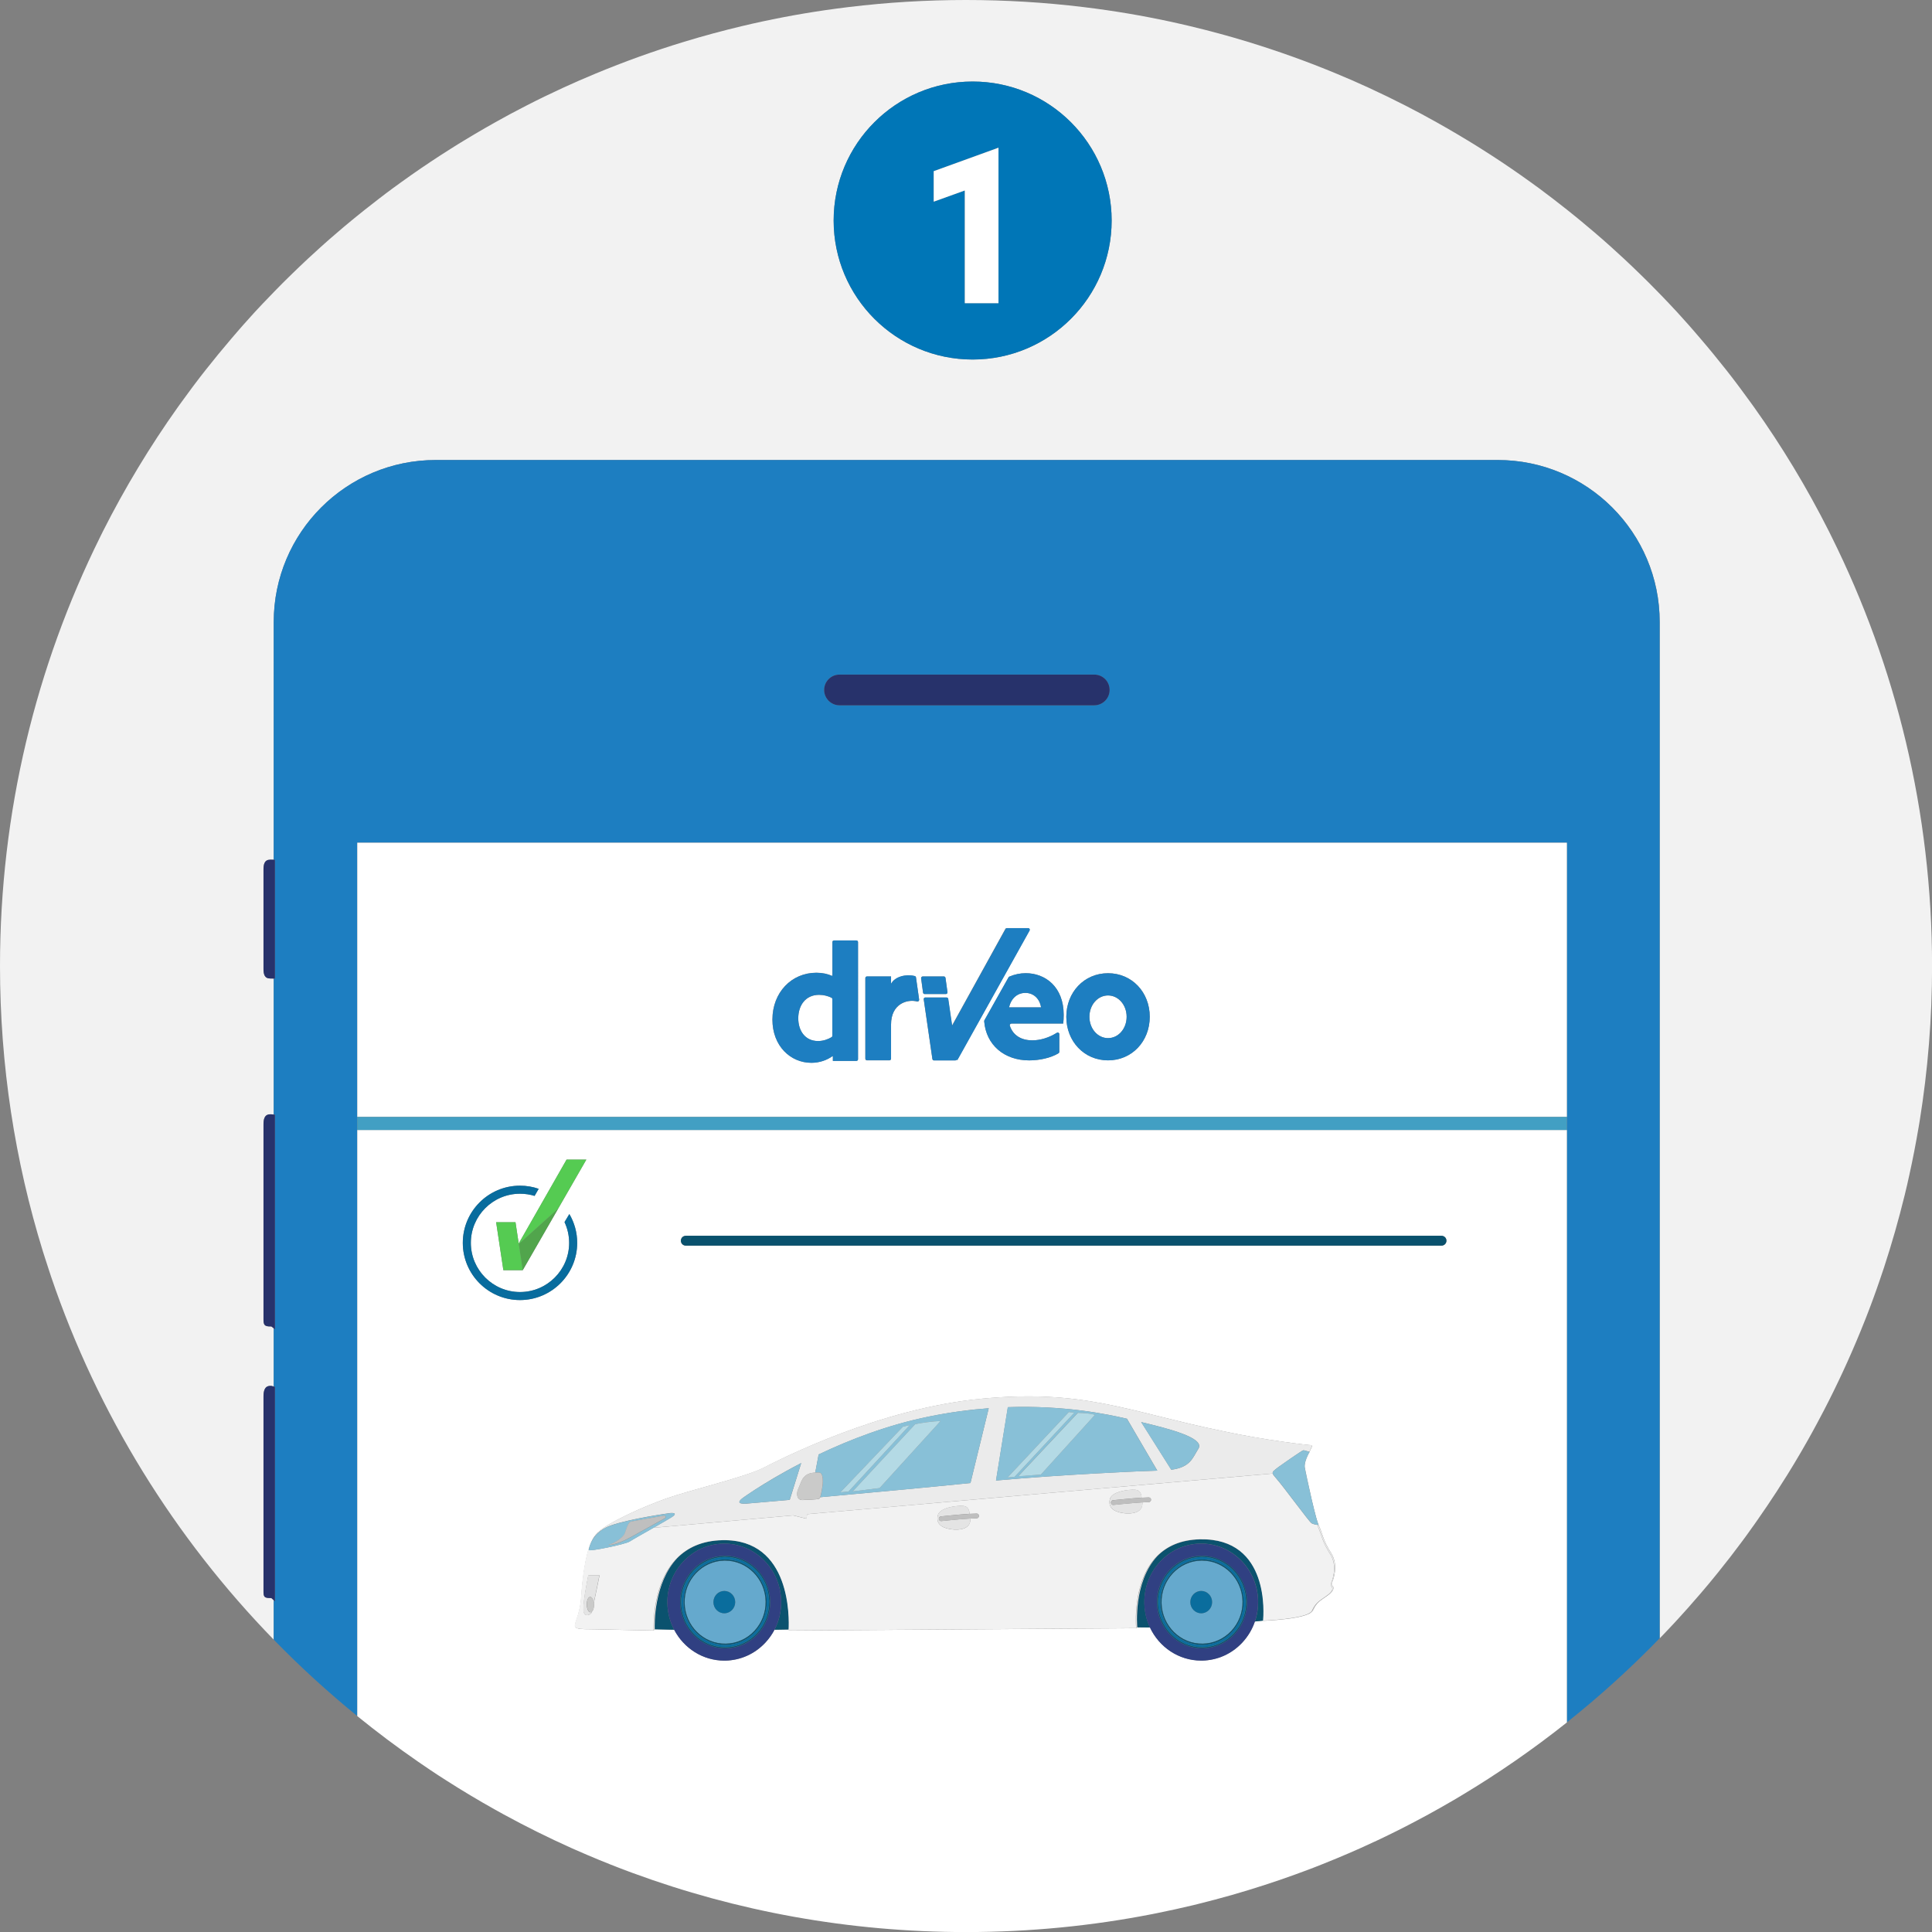 <?xml version="1.0" encoding="utf-8"?>
<!-- Generator: Adobe Illustrator 23.0.2, SVG Export Plug-In . SVG Version: 6.00 Build 0)  -->
<svg version="1.1" id="Layer_1" xmlns="http://www.w3.org/2000/svg" xmlns:xlink="http://www.w3.org/1999/xlink" x="0px" y="0px"
	 viewBox="0 0 2834.1 2834.1" style="enable-background:new 0 0 2834.1 2834.1;" xml:space="preserve">
<rect x="0" y="0" width="2834.1" height="2834.1" fill="#808080" stroke="none"/>
<style type="text/css">
	.st0{fill:none;}
	.st1{fill:#F2F2F2;}
	.st2{fill:#1D7EC1;}
	.st3{fill:#27326B;}
	.st4{fill:#FFFFFF;}
	.st5{fill:#429FC3;}
	.st6{fill:#09516D;}
	.st7{fill:#0B526E;}
	.st8{fill:#EBEBEB;}
	.st9{fill:#88C0D7;}
	.st10{fill:#E4E4E4;}
	.st11{fill:#CACAC9;}
	.st12{fill:#BFBFBF;}
	.st13{fill:#304082;}
	.st14{fill:#65A9CD;}
	.st15{fill:#0A6D9D;}
	.st16{fill:#B4DAE5;}
	.st17{fill:#086C9E;}
	.st18{fill:#51A54C;}
	.st19{fill:#55CB52;}
	.st20{fill:#0076B7;}
</style>
<g>
	<g>
		<path class="st0" d="M660.5,218.7c7.2-4.6,14.5-9.1,21.8-13.5C675,209.6,667.7,214.1,660.5,218.7z"/>
	</g>
	<g>
		<path class="st0" d="M1088.5,38.3c39.9-9.5,80.5-17.3,121.6-23.3C1168.9,21,1128.4,28.8,1088.5,38.3z"/>
	</g>
	<g>
		<path class="st0" d="M1588.7,10.3c11.8,1.4,23.6,3,35.4,4.7C1612.3,13.3,1600.5,11.7,1588.7,10.3z"/>
	</g>
	<g>
		<path class="st0" d="M1210.1,15c11.8-1.7,23.5-3.3,35.4-4.7C1233.6,11.7,1221.8,13.3,1210.1,15z"/>
	</g>
	<g>
		<path class="st0" d="M1830.1,61.1c44.5,13.5,88,29.2,130.6,46.9C1918.2,90.3,1874.6,74.7,1830.1,61.1z"/>
	</g>
	<g>
		<path class="st0" d="M1745.6,38.3c28.5,6.8,56.7,14.4,84.5,22.9C1802.3,52.7,1774.1,45.1,1745.6,38.3z"/>
	</g>
	<g>
		<path class="st0" d="M1624,15c41.1,6,81.7,13.8,121.6,23.3C1705.7,28.8,1665.2,21,1624,15z"/>
	</g>
	<g>
		<path class="st0" d="M826,128.7c15.6-7.2,31.4-14.1,47.4-20.7C857.5,114.6,841.7,121.6,826,128.7z"/>
	</g>
	<g>
		<path class="st0" d="M726.6,179.3c14.9-8.4,30.1-16.5,45.3-24.3C756.7,162.8,741.5,170.9,726.6,179.3z"/>
	</g>
	<g>
		<path class="st0" d="M771.9,155c17.8-9.1,35.9-17.9,54.1-26.3C807.8,137.1,789.8,145.9,771.9,155z"/>
	</g>
	<g>
		<path class="st0" d="M1004,61.1c27.8-8.5,56-16.1,84.5-22.9C1060,45.1,1031.8,52.7,1004,61.1z"/>
	</g>
	<g>
		<path class="st0" d="M696.9,196.4c9.8-5.8,19.7-11.5,29.7-17.1C716.6,184.9,706.7,190.6,696.9,196.4z"/>
	</g>
	<g>
		<path class="st0" d="M1960.7,108c15.9,6.6,31.7,13.5,47.4,20.7C1992.4,121.6,1976.6,114.6,1960.7,108z"/>
	</g>
	<g>
		<path class="st0" d="M646.1,227.9c4.8-3.1,9.6-6.2,14.4-9.2C655.7,221.7,650.9,224.8,646.1,227.9z"/>
	</g>
	<g>
		<path class="st0" d="M682.3,205.2c4.9-3,9.8-5.9,14.7-8.8C692,199.3,687.1,202.2,682.3,205.2z"/>
	</g>
	<g>
		<path class="st0" d="M873.4,108c42.5-17.7,86.1-33.3,130.6-46.9C959.5,74.7,915.9,90.3,873.4,108z"/>
	</g>
	<g>
		<path class="st0" d="M2258.1,276.4c6.9,5.1,13.7,10.2,20.4,15.4C2271.7,286.6,2264.9,281.5,2258.1,276.4z"/>
	</g>
	<g>
		<path class="st0" d="M2483,483.3c3.7,4.3,7.4,8.5,11.1,12.9C2490.4,491.8,2486.7,487.5,2483,483.3z"/>
	</g>
	<g>
		<path class="st0" d="M2419.1,415c4,4,8,8,11.9,12.1C2427,423.1,2423.1,419.1,2419.1,415z"/>
	</g>
	<g>
		<path class="st0" d="M2298.6,307.5c4.4,3.5,8.9,7.1,13.3,10.7C2307.5,314.6,2303,311,2298.6,307.5z"/>
	</g>
	<g>
		<path class="st0" d="M2318.4,323.6c6.6,5.4,13.1,10.9,19.5,16.4C2331.5,334.5,2325,329,2318.4,323.6z"/>
	</g>
	<g>
		<path class="st0" d="M2394.7,391.3c4.1,3.9,8.2,7.8,12.2,11.8C2402.9,399.1,2398.8,395.2,2394.7,391.3z"/>
	</g>
	<g>
		<path class="st0" d="M2338,340c4.3,3.7,8.6,7.4,12.9,11.1C2346.6,347.4,2342.3,343.7,2338,340z"/>
	</g>
	<g>
		<path class="st0" d="M2363.5,362.4c6.3,5.7,12.6,11.4,18.8,17.2C2376.1,373.8,2369.9,368.1,2363.5,362.4z"/>
	</g>
	<g>
		<path class="st0" d="M2188,227.9c9.5,6.2,19,12.5,28.4,18.9C2207,240.4,2197.5,234.1,2188,227.9z"/>
	</g>
	<g>
		<path class="st0" d="M2107.5,179.3c10,5.6,19.9,11.3,29.7,17.1C2127.4,190.6,2117.5,184.9,2107.5,179.3z"/>
	</g>
	<g>
		<path class="st0" d="M2137.2,196.4c4.9,2.9,9.8,5.8,14.7,8.8C2147,202.2,2142.1,199.3,2137.2,196.4z"/>
	</g>
	<g>
		<path class="st0" d="M2062.2,155c15.3,7.8,30.4,15.9,45.3,24.3C2092.6,170.9,2077.4,162.8,2062.2,155z"/>
	</g>
	<g>
		<path class="st0" d="M2151.8,205.2c7.3,4.4,14.6,8.9,21.8,13.5C2166.4,214.1,2159.1,209.6,2151.8,205.2z"/>
	</g>
	<g>
		<path class="st0" d="M2173.6,218.7c4.8,3,9.6,6.1,14.4,9.2C2183.2,224.8,2178.4,221.7,2173.6,218.7z"/>
	</g>
	<g>
		<path class="st0" d="M2216.4,246.8c9.4,6.4,18.7,13,27.9,19.6C2235.1,259.8,2225.8,253.2,2216.4,246.8z"/>
	</g>
	<g>
		<path class="st0" d="M2244.3,266.4c4.6,3.3,9.2,6.7,13.8,10C2253.5,273.1,2248.9,269.7,2244.3,266.4z"/>
	</g>
	<g>
		<path class="st0" d="M2008.1,128.7c18.2,8.4,36.3,17.1,54.1,26.3C2044.3,145.9,2026.3,137.1,2008.1,128.7z"/>
	</g>
	<g>
		<path class="st0" d="M1588.7,10.3C1532.4,3.5,1475.1,0,1417,0s-115.4,3.5-171.6,10.3C1301.7,3.5,1359,0,1417,0
			S1532.4,3.5,1588.7,10.3z"/>
	</g>
	<g>
		<path class="st0" d="M2573,2236.8c-3.8,5.3-7.6,10.6-11.4,15.9C2565.4,2247.5,2569.2,2242.2,2573,2236.8z"/>
	</g>
	<g>
		<path class="st0" d="M2606.1,2188.2c-8.9,13.7-18,27.2-27.4,40.6C2588,2215.5,2597.2,2201.9,2606.1,2188.2z"/>
	</g>
	<g>
		<path class="st0" d="M2555.8,2260.6c-11.7,15.7-23.6,31.2-35.9,46.4C2532.1,2291.8,2544.1,2276.3,2555.8,2260.6z"/>
	</g>
	<g>
		<path class="st0" d="M2475.6,2359.1c-4.3,4.9-8.7,9.7-13.1,14.5C2466.9,2368.8,2471.3,2364,2475.6,2359.1z"/>
	</g>
	<g>
		<path class="st0" d="M2519.9,2307c-8.2,10.1-16.5,20.2-25,30.1C2503.3,2327.1,2511.7,2317.1,2519.9,2307z"/>
	</g>
	<g>
		<path class="st0" d="M2632.1,2146.7c-3.4,5.6-6.8,11.2-10.2,16.7C2625.3,2157.9,2628.7,2152.3,2632.1,2146.7z"/>
	</g>
	<g>
		<path class="st0" d="M2494.9,2337c-6.3,7.4-12.8,14.8-19.3,22.1C2482.1,2351.8,2488.5,2344.5,2494.9,2337z"/>
	</g>
	<g>
		<path class="st0" d="M2434.6,2403.3c2.7-2.7,5.3-5.5,7.9-8.2C2439.9,2397.8,2437.3,2400.5,2434.6,2403.3L2434.6,2403.3z"/>
	</g>
	<g>
		<path class="st0" d="M617.7,246.8c9.4-6.4,18.8-12.7,28.4-18.9C636.6,234.1,627.1,240.4,617.7,246.8z"/>
	</g>
	<g>
		<path class="st0" d="M2675.3,2069.4c-3,5.8-6.1,11.6-9.2,17.4C2669.2,2081.1,2672.3,2075.3,2675.3,2069.4z"/>
	</g>
	<g>
		<path class="st0" d="M2651.9,2112.7c-3.2,5.7-6.5,11.4-9.8,17.1C2645.4,2124.1,2648.7,2118.4,2651.9,2112.7z"/>
	</g>
	<g>
		<path class="st0" d="M576,276.4c4.6-3.4,9.2-6.7,13.8-10C585.2,269.7,580.6,273.1,576,276.4z"/>
	</g>
	<g>
		<path class="st0" d="M496.1,340c6.5-5.5,13-11,19.5-16.4C509.1,329,502.6,334.5,496.1,340z"/>
	</g>
	<g>
		<path class="st0" d="M555.6,291.8c6.8-5.2,13.6-10.3,20.4-15.4C569.2,281.5,562.4,286.6,555.6,291.8z"/>
	</g>
	<g>
		<path class="st0" d="M589.8,266.4c9.2-6.6,18.5-13.2,27.9-19.6C608.3,253.2,599,259.8,589.8,266.4z"/>
	</g>
	<g>
		<path class="st0" d="M2455.9,2380.8c-4.4,4.8-8.9,9.5-13.4,14.2C2447,2390.3,2451.5,2385.6,2455.9,2380.8z"/>
	</g>
	<g>
		<path class="st0" d="M522.3,318.2c4.4-3.6,8.8-7.1,13.3-10.7C531.1,311,526.6,314.6,522.3,318.2z"/>
	</g>
	<g>
		<path class="st0" d="M403.1,427.1c4-4.1,7.9-8.1,11.9-12.1C411,419.1,407.1,423.1,403.1,427.1z"/>
	</g>
	<g>
		<path class="st0" d="M427.1,403.1c4.1-4,8.1-7.9,12.2-11.8C435.3,395.2,431.2,399.1,427.1,403.1z"/>
	</g>
	<g>
		<path class="st0" d="M483.3,351.1c4.3-3.7,8.5-7.4,12.9-11.1C491.8,343.7,487.5,347.4,483.3,351.1z"/>
	</g>
	<g>
		<path class="st0" d="M340,496.1c3.7-4.3,7.4-8.6,11.1-12.9C347.4,487.5,343.7,491.8,340,496.1z"/>
	</g>
	<g>
		<path class="st0" d="M451.7,379.6c6.2-5.8,12.5-11.5,18.8-17.2C464.2,368.1,458,373.8,451.7,379.6z"/>
	</g>
	<g>
		<path class="st1" d="M2686.8,787.3c-1.3-2.6-2.6-5.1-3.8-7.7c-32.2-63.9-69.1-125-110.3-182.8c-1.6-2.3-3.3-4.6-5-6.9
			c-5-6.9-10-13.8-15.1-20.6c-1.7-2.3-3.4-4.5-5.1-6.8c-5.1-6.8-10.3-13.5-15.6-20.2c-12.3-15.6-24.9-31-37.8-46
			c-3.7-4.3-7.4-8.6-11.1-12.9c-1.9-2.1-3.7-4.3-5.6-6.4c-3.8-4.2-7.5-8.5-11.4-12.7c-1.9-2.1-3.8-4.2-5.7-6.3
			c-3.8-4.2-7.7-8.3-11.6-12.4c-5.8-6.2-11.7-12.3-17.7-18.4c-4-4.1-7.9-8.1-11.9-12.1s-8-8-12.1-11.9c-4.1-4-8.1-7.9-12.2-11.8
			c-4.1-3.9-8.2-7.8-12.4-11.7c-6.2-5.8-12.5-11.5-18.8-17.2c-4.2-3.8-8.5-7.5-12.7-11.3c-4.3-3.7-8.5-7.4-12.9-11.1
			c-6.5-5.5-13-11-19.5-16.4c-2.2-1.8-4.4-3.6-6.6-5.4c-4.4-3.6-8.8-7.1-13.3-10.7c-6.7-5.3-13.4-10.5-20.1-15.7
			c-6.8-5.2-13.6-10.3-20.4-15.4c-4.6-3.4-9.2-6.7-13.8-10c-9.2-6.6-18.5-13.2-27.9-19.6c-9.4-6.4-18.8-12.7-28.4-18.9
			c-4.8-3.1-9.6-6.2-14.4-9.2c-7.2-4.6-14.5-9.1-21.8-13.5c-4.9-3-9.8-5.9-14.7-8.8c-9.8-5.8-19.7-11.5-29.7-17.1
			c-14.9-8.4-30.1-16.5-45.3-24.3c-17.8-9.1-35.9-17.9-54.1-26.3c-15.6-7.2-31.4-14.1-47.4-20.7c-42.5-17.7-86.1-33.3-130.6-46.9
			c-27.8-8.5-56-16.1-84.5-22.9C1705.7,28.8,1665.2,21,1624,15c-11.8-1.7-23.5-3.3-35.4-4.7C1532.4,3.5,1475.1,0,1417,0
			s-115.4,3.5-171.6,10.3c-11.8,1.4-23.6,3-35.4,4.7c-41.1,6-81.7,13.8-121.6,23.3c-28.5,6.8-56.7,14.4-84.5,22.9
			c-44.5,13.5-88,29.2-130.6,46.9c-15.9,6.6-31.7,13.5-47.4,20.7c-18.2,8.4-36.3,17.1-54.1,26.3c-15.3,7.8-30.4,15.9-45.3,24.3
			c-10,5.6-19.9,11.3-29.7,17.1c-4.9,2.9-9.8,5.8-14.7,8.8c-7.3,4.4-14.6,8.9-21.8,13.5c-4.8,3-9.6,6.1-14.4,9.2
			c-9.5,6.2-19,12.5-28.4,18.9s-18.7,13-27.9,19.6c-4.6,3.3-9.2,6.7-13.8,10c-6.9,5.1-13.7,10.2-20.4,15.4
			c-6.8,5.2-13.5,10.4-20.1,15.7c-4.4,3.5-8.9,7.1-13.3,10.7c-2.2,1.8-4.4,3.6-6.6,5.4c-6.6,5.4-13.1,10.9-19.5,16.4
			c-4.3,3.7-8.6,7.4-12.9,11.1s-8.5,7.5-12.7,11.3c-6.3,5.7-12.6,11.4-18.8,17.2c-4.1,3.9-8.3,7.7-12.4,11.7
			c-4.1,3.9-8.2,7.8-12.2,11.8c-4.1,4-8.1,7.9-12.1,11.9s-8,8-11.9,12.1c-5.9,6.1-11.8,12.2-17.7,18.4c-3.9,4.1-7.7,8.3-11.6,12.4
			c-1.9,2.1-3.8,4.2-5.7,6.3c-3.8,4.2-7.6,8.4-11.4,12.7c-1.9,2.1-3.8,4.2-5.6,6.4c-3.7,4.3-7.4,8.5-11.1,12.9
			c-12.9,15.1-25.5,30.4-37.8,46c-5.3,6.7-10.5,13.4-15.6,20.2c-1.7,2.3-3.4,4.5-5.1,6.8c-5.1,6.8-10.1,13.7-15.1,20.6
			c-1.7,2.3-3.3,4.6-5,6.9c-41.2,57.9-78.1,119-110.3,182.8c-1.3,2.6-2.6,5.1-3.8,7.7C53,977,0,1190.8,0,1417
			c0,145.7,22,286.3,62.9,418.6c1,3.2,2,6.3,3,9.4c2,6.3,4,12.5,6.1,18.8c1,3.1,2.1,6.2,3.1,9.4c68.5,201.6,181.2,382.8,326.5,532.1
			v-57.9c-1.5-1.4-3.4-3.2-3.5-3.2h-1.5c-8.7,0-10-1.6-10-9.8v-285.3c0-8.2,1.3-16.1,10-16.1h1.5c0.2,0,2,0.5,3.5,0.9v-85.4
			c-1.5-1.2-3.4-2.7-3.5-2.7h-1.5c-8.7,0-10-2.4-10-10.6v-285.3c0-8.2,1.3-15.3,10-15.3h1.5c0.2,0,2,0.2,3.5,0.4v-199.5
			c-1.5,0-3.4-0.1-3.5-0.1h-1.5c-8.7,0-10-6.4-10-14.6V1276c0-8.2,1.3-14.9,10-14.9h1.5c0.2,0,2,0.1,3.5,0.1V912.5
			c0-131.3,106.4-237.7,237.7-237.7H2197c131.3,0,237.7,106.4,237.7,237.7v1490.8c2.7-2.7,5.3-5.5,7.9-8.2c4.5-4.7,9-9.4,13.4-14.2
			c2.2-2.4,4.4-4.8,6.6-7.2c4.4-4.8,8.8-9.6,13.1-14.5c6.5-7.3,12.9-14.7,19.3-22.1c8.5-9.9,16.8-19.9,25-30.1
			c12.3-15.2,24.3-30.7,35.9-46.4c1.9-2.6,3.9-5.2,5.8-7.9c3.9-5.3,7.7-10.6,11.4-15.9c1.9-2.7,3.8-5.3,5.6-8
			c9.4-13.4,18.5-26.9,27.4-40.6c5.3-8.2,10.6-16.5,15.8-24.8c3.5-5.6,6.9-11.1,10.2-16.7c3.4-5.6,6.7-11.2,10-16.9
			s6.6-11.3,9.8-17.1c4.8-8.6,9.6-17.2,14.2-25.9c3.1-5.8,6.2-11.6,9.2-17.4c19.7-37.9,37.7-76.8,54-116.6c2.5-6.1,5-12.3,7.4-18.4
			c3.6-9.2,7.2-18.5,10.6-27.9c3.4-9.3,6.8-18.7,10-28.2c2.2-6.3,4.3-12.6,6.4-18.9c11.4-34.8,21.5-70.2,30.3-106.1
			c2.4-9.8,4.7-19.6,6.8-29.5c5.1-23,9.6-46.3,13.6-69.8c0.6-3.4,1.1-6.7,1.7-10.1c11.9-73.9,18.1-149.7,18.1-226.9
			C2834.1,1190.8,2781.1,977,2686.8,787.3z M1426.8,119.6c112.6,0,203.9,91.3,203.9,203.9s-91.3,203.9-203.9,203.9
			s-203.9-91.3-203.9-203.9S1314.2,119.6,1426.8,119.6z"/>
	</g>
	<g>
		<path class="st2" d="M2434.6,912.5c0-131.3-106.4-237.7-237.7-237.7H639.2c-131.3,0-237.7,106.4-237.7,237.7v348.8
			c1,0,1.8,0.1,1.8,0.1v-0.2v0.2v174.1v0.1c0,0-0.8,0-1.8,0V1635c1,0.1,1.8,0.2,1.8,0.2v-0.6v0.6v310.6v4.1c0,0-0.8-0.7-1.8-1.5
			v85.4c1,0.3,1.8,0.5,1.8,0.5v-1.5v1.5v309.8v4.9c0,0-0.8-0.8-1.8-1.7v57.9c38.6,39.7,79.6,77.1,122.6,112.1l0,0V1236.1h1774.4
			v1290.5c48-38.2,93.5-79.4,136.1-123.4l0,0V912.5z M1627.7,1012.1c0,12.4-10.1,22.5-22.5,22.5h-373.7c-12.4,0-22.5-10.1-22.5-22.5
			l0,0c0-12.4,10.1-22.5,22.5-22.5h373.7C1617.7,989.6,1627.7,999.6,1627.7,1012.1L1627.7,1012.1z"/>
	</g>
	<g>
		<path class="st3" d="M403.3,1435.5L403.3,1435.5v-174.2c0,0-0.8,0-1.8-0.1c-1.5-0.1-3.4-0.1-3.5-0.1h-1.5c-8.7,0-10,6.8-10,14.9
			v144.8c0,8.2,1.3,14.6,10,14.6h1.5c0.2,0,2,0,3.5,0.1C402.5,1435.5,403.3,1435.5,403.3,1435.5z"/>
	</g>
	<g>
		<line class="st0" x1="403.3" y1="1261.1" x2="403.3" y2="1261.3"/>
	</g>
	<g>
		<line class="st0" x1="403.3" y1="1261.3" x2="403.3" y2="1435.4"/>
	</g>
	<g>
		<path class="st3" d="M403.3,1945.8v-310.6c0,0-0.8-0.1-1.8-0.2c-1.5-0.2-3.4-0.4-3.5-0.4h-1.5c-8.7,0-10,7.2-10,15.3v285.3
			c0,8.2,1.3,10.6,10,10.6h1.5c0.2,0,2,1.5,3.5,2.7c1,0.8,1.8,1.5,1.8,1.5V1945.8z"/>
	</g>
	<g>
		<line class="st0" x1="403.3" y1="1634.6" x2="403.3" y2="1635.2"/>
	</g>
	<g>
		<line class="st0" x1="403.3" y1="1635.2" x2="403.3" y2="1945.8"/>
	</g>
	<g>
		<path class="st3" d="M403.3,2344.2v-309.8c0,0-0.8-0.2-1.8-0.5c-1.5-0.4-3.4-0.9-3.5-0.9h-1.5c-8.7,0-10,8-10,16.1v285.3
			c0,8.2,1.3,9.8,10,9.8h1.5c0.2,0,2,1.8,3.5,3.2c1,1,1.8,1.7,1.8,1.7V2344.2z"/>
	</g>
	<g>
		<line class="st0" x1="403.3" y1="2033" x2="403.3" y2="2034.4"/>
	</g>
	<g>
		<line class="st0" x1="403.3" y1="2034.4" x2="403.3" y2="2344.2"/>
	</g>
	<g>
		<ellipse class="st4" cx="1625.4" cy="1491.6" rx="27.3" ry="31.3"/>
	</g>
	<g>
		<path class="st4" d="M1480.2,1477.7h46.9c-2.1-13.2-11.4-21.2-23-21.2C1493,1456.5,1483.3,1463.7,1480.2,1477.7z"/>
	</g>
	<g>
		<path class="st4" d="M1200,1527.2c7.6,0,14.6-2.5,19.9-5.7c0.7-0.4,1.1-1.3,1.1-2.1v-53.6c0-1-0.5-1.8-1.3-2.2
			c-5.2-2.5-11.4-4.2-18.2-4.2c-19.8,0-30.5,15.4-30.5,34.5C1171,1512.6,1181.4,1527.2,1200,1527.2z"/>
	</g>
	<g>
		<path class="st4" d="M2298.5,1236.2H524.1v1281.2c28.6,23.2,58,45.3,88.4,66.3c2,1.4,4,2.8,6.1,4.2c4.1,2.8,8.1,5.5,12.2,8.3
			c8.2,5.5,16.4,10.9,24.7,16.1c22.8,14.6,46.1,28.5,69.8,41.8c4.3,2.4,8.6,4.8,13,7.2c32.5,17.8,65.8,34.3,99.8,49.6
			c2.3,1,4.5,2,6.8,3c22.7,10,45.8,19.5,69.1,28.4c4.7,1.8,9.3,3.5,14,5.2c152.4,56.1,317.2,86.7,489.1,86.7
			c93.7,0,185.3-9.1,273.9-26.5c2.5-0.5,4.9-1,7.4-1.5c17.2-3.5,34.3-7.2,51.3-11.3c2.4-0.6,4.8-1.2,7.3-1.8
			c16.9-4.2,33.7-8.6,50.4-13.4c31-8.9,61.6-18.7,91.6-29.6c4.6-1.7,9.2-3.4,13.9-5.1c4.6-1.7,9.2-3.5,13.8-5.2
			c4.6-1.8,9.2-3.6,13.7-5.4c6.8-2.7,13.7-5.5,20.4-8.3c11.3-4.7,22.5-9.5,33.7-14.5c8.9-4,17.8-8.1,26.6-12.2
			c19.9-9.4,39.5-19.2,58.8-29.5c4.3-2.3,8.6-4.6,12.9-6.9c12.8-7,25.5-14.1,38.1-21.5c4.2-2.4,8.4-4.9,12.5-7.4
			c54.1-32.4,105.9-68.3,155.1-107.4l0,0L2298.5,1236.2z M1625.4,1427.6c35.1,0,61.2,27.9,61.2,63.9s-26.1,63.9-61.2,63.9
			s-61.2-27.9-61.2-63.9S1590.4,1427.6,1625.4,1427.6z M1560.4,1488.6c0,4.2-0.2,9.7-0.7,12.9h-76c-1.6,0-2.8,1.7-2.3,3.2
			c4.9,14.7,17.5,21.4,33,21.4c11.8,0,24.6-3.9,36-11.1c1.6-1,3.6,0.1,3.6,2v25.8c0,0.9-0.4,1.7-1.1,2.2
			c-11.4,7-28.3,10.5-43.2,10.5c-36.3,0-63.1-22.5-65.9-57.3c0-0.5,0.1-1.1,0.3-1.5l35.4-63c0.3-0.5,0.7-0.9,1.2-1.1
			c7.5-3.2,15.6-5,24-5C1533.3,1427.6,1560.4,1447.6,1560.4,1488.6z M1390.8,1465.3l5.7,39.1l78.3-141.8c0.4-0.8,1.2-1.2,2-1.2h31.3
			c1.8,0,2.9,2,2,3.6l-102,183l-2.6,4.6c0,0.1-0.1,0.1-0.1,0.2l-1.5,2.7l-0.3-1.3h-0.4c-0.4,0.8-1.2,1.3-2.1,1.3H1370
			c-1.2,0-2.1-0.9-2.3-2.1L1355,1466c-0.2-1.5,0.9-2.8,2.3-2.8h31.2C1389.7,1463.2,1390.7,1464.1,1390.8,1465.3z M1353.5,1432.4
			h31.1c1.2,0,2.1,0.9,2.3,2.1l2.9,20.9c0.2,1.5-0.9,2.8-2.3,2.8h-31.2c-1.2,0-2.2-0.9-2.3-2.1l-2.9-20.9
			C1351,1433.7,1352.1,1432.4,1353.5,1432.4z M1269.4,1434.9c0-1.3,1-2.4,2.3-2.4h35.4c0,0,0,4.2,0,10.8
			c5.5-10.5,21.6-14.7,34.8-11.4c1,0.2,1.7,1.1,1.8,2.1l4.6,32.4c0.2,1.7-1.2,3.2-2.8,2.8c-15.1-3.9-38.4,3.7-38.4,33.7v50.2
			c0,1.3-1,2.4-2.3,2.4h-33.1c-1.3,0-2.3-1.1-2.3-2.4V1434.9z M1197.5,1426.9c9.2,0,16.6,1.8,23,4.6l0.5-0.3V1382
			c0-1.3,1-2.4,2.3-2.4h33c1.3,0,2.3,1.1,2.3,2.4v171.8c0,1.3-1,2.4-2.3,2.4h-34.6v-6.7l-0.5-0.3c-8.2,5.9-19.1,9.8-31,9.8
			c-30.7,0-57.2-24.7-57.2-63.5C1133.1,1455.7,1161.1,1426.9,1197.5,1426.9z M762.8,1907.1c-46.3,0-83.9-37.6-83.9-83.9
			s37.6-83.9,83.9-83.9c9.6,0,18.8,1.6,27.4,4.6l-6,10.4c-6.8-2.1-14-3.2-21.4-3.2c-39.8,0-72.1,32.4-72.1,72.1s32.3,72.1,72.1,72.1
			s72.1-32.4,72.1-72.1c0-10.9-2.4-21.2-6.8-30.5l7.1-11.8c7.3,12.4,11.5,26.9,11.5,42.3C846.7,1869.4,809.1,1907.1,762.8,1907.1z
			 M1440.6,2051.8c150.4-14.2,214.3,19,352.7,47.5c62.2,13.5,127.9,21,131.2,20.7c1.4-0.1-0.8,4.1-3.6,9.8c0.1,0,0.1,0,0.2,0
			c0,0-0.4,0.7-1.1,1.8c-2.6,5.3-5.3,11.6-6,16.6c-0.1,1.3-0.2,2.6-0.1,3.9c0,0.2,0.1,0.3,0.1,0.5c1.2,5.6,5.5,26.8,10.1,46.9
			c2.3,9.9,4.7,19.4,6.6,26.4c1.4,4.8,2.6,8.8,3.7,11.2c6.2,14,6.1,22.1,18.3,41.1s1.6,42.4,1.6,42.4l0.1,5.1c0,0,5,3.9-2.2,10.7
			c-1.1,1.2-2.5,2.5-4.5,3.9c-6.4,4.6-10.9,7.3-14.6,10.9c-2.4,2.6-4.5,5.8-6.7,10.5c-0.4,0.8-1,1.6-1.9,2.3
			c-8.7,11.4-71.2,13.6-71.2,13.6s0-0.1,0-0.3c-3.8,0.4-8,0.9-12.4,1.3c-3.9,11.4-10.2,22-18.6,31c-15.4,16.5-36.2,25.8-58.5,26.3
			c-0.6,0-1.1,0-1.7,0c-32.9,0-61.6-19.8-75.1-48.5c-6.3,0-12.5-0.1-18.7-0.2l0,0h-1.4c0.1,0.9,0.1,1.3,0.1,1.3l-509.9,3.4
			c0,0,0-0.6,0.1-1.6c-6.1,0.1-13.2,0.2-21,0.4c-3.6,6.8-8.1,13.2-13.5,19c-15.4,16.5-36.2,25.8-58.5,26.3c-0.6,0-1.1,0-1.7,0
			c-31.7,0-59.4-18.3-73.5-45.3c-9.6-0.2-19.2-0.4-28.5-0.7c0,0.4,0,0.6,0,0.6s-0.5,0-1.3,0c0,0.9,0.1,1.3,0.1,1.3l-86.8-1.8
			c-48.3-0.3-22.3-0.8-19.6-49.6c1.1-19.4,6.4-75,21.9-90.4c0.2-0.2,0.3-0.3,0.5-0.5c0.3-0.3,0.5-0.6,0.8-0.8
			c15.5-15.5,68.2-38.8,101.4-50.6s114.8-31.1,142.1-44.8C1146.8,2139.6,1290.2,2066,1440.6,2051.8z M831.1,1701.1h29l-46.1,80.2
			l-47.2,82l0,0h-28.4l-10.6-70.3h28.4l4.7,31.2L831.1,1701.1z M2114.6,1827.3H1006c-4,0-7.2-3.2-7.2-7.2s3.2-7.2,7.2-7.2h1108.6
			c4,0,7.2,3.2,7.2,7.2C2121.9,1824,2118.6,1827.3,2114.6,1827.3z M524.1,1657.6v-9.6l0,0l0,0v-9.6h1774.4v9.6l0,0l0,0v9.6H524.1z"
			/>
	</g>
	<g>
		<path class="st3" d="M1605.2,989.6h-373.7c-12.4,0-22.5,10.1-22.5,22.5l0,0c0,12.4,10.1,22.5,22.5,22.5h373.7
			c12.4,0,22.5-10.1,22.5-22.5l0,0C1627.7,999.6,1617.7,989.6,1605.2,989.6z"/>
	</g>
	<g>
		<line class="st0" x1="2298.5" y1="1648.1" x2="2298.5" y2="1648.1"/>
	</g>
	<g>
		<line class="st0" x1="524.1" y1="1648.1" x2="524.1" y2="1648.1"/>
	</g>
	<g>
		<polygon class="st5" points="2298.5,1648.1 2298.5,1638.5 524.1,1638.5 524.1,1648.1 524.1,1657.6 2298.5,1657.6 		"/>
	</g>
	<g>
		<path class="st6" d="M2114.6,1812.8H1006c-4,0-7.2,3.2-7.2,7.2s3.2,7.2,7.2,7.2h1108.6c4,0,7.2-3.2,7.2-7.2
			C2121.9,1816,2118.6,1812.8,2114.6,1812.8z"/>
	</g>
	<g>
		<path class="st2" d="M1625.4,1555.5c35.1,0,61.2-27.9,61.2-63.9s-26.1-63.9-61.2-63.9s-61.2,27.9-61.2,63.9
			S1590.4,1555.5,1625.4,1555.5z M1625.4,1460.2c15.4,0,27.3,13.9,27.3,31.3s-11.8,31.3-27.3,31.3c-15.4,0-27.3-13.9-27.3-31.3
			S1610,1460.2,1625.4,1460.2z"/>
	</g>
	<g>
		<path class="st2" d="M1480.6,1432.6c-0.5,0.2-0.9,0.6-1.2,1.1l-35.4,63c-0.3,0.5-0.4,1-0.3,1.5c2.8,34.8,29.6,57.3,65.9,57.3
			c14.9,0,31.8-3.5,43.2-10.5c0.7-0.4,1.1-1.3,1.1-2.2V1517c0-1.9-2-3-3.6-2c-11.5,7.2-24.2,11.1-36,11.1c-15.5,0-28.1-6.7-33-21.4
			c-0.5-1.6,0.7-3.2,2.3-3.2h76c0.5-3.2,0.7-8.7,0.7-12.9c0-41.1-27-61-55.7-61C1496.3,1427.6,1488.1,1429.4,1480.6,1432.6z
			 M1527.2,1477.7h-46.9c3.1-13.9,12.8-21.2,23.9-21.2C1515.8,1456.5,1525,1464.5,1527.2,1477.7z"/>
	</g>
	<g>
		<path class="st2" d="M1271.7,1555.3h33.1c1.3,0,2.3-1.1,2.3-2.4v-50.2c0-30,23.3-37.6,38.4-33.7c1.6,0.4,3-1.1,2.8-2.8l-4.6-32.4
			c-0.1-1-0.9-1.9-1.8-2.1c-13.3-3.2-29.3,0.9-34.8,11.4c0-6.7,0-10.8,0-10.8h-35.4c-1.3,0-2.3,1.1-2.3,2.4v118.1
			C1269.4,1554.3,1270.4,1555.3,1271.7,1555.3z"/>
	</g>
	<g>
		<path class="st2" d="M1357.4,1463.2c-1.4,0-2.5,1.3-2.3,2.8l12.7,87.5c0.2,1.2,1.2,2.1,2.3,2.1h31.3c0.9,0,1.7-0.5,2.1-1.3h0.4
			l0.3,1.3l1.5-2.7c0-0.1,0.1-0.1,0.1-0.2l2.6-4.6l102-183c0.9-1.6-0.2-3.6-2-3.6h-31.3c-0.8,0-1.6,0.5-2,1.2l-78.3,141.8l-5.7-39.1
			c-0.2-1.2-1.2-2.1-2.3-2.1h-31.4V1463.2z"/>
	</g>
	<g>
		<path class="st2" d="M1354.1,1456.1c0.2,1.2,1.2,2.1,2.3,2.1h31.2c1.4,0,2.5-1.3,2.3-2.8l-2.9-20.9c-0.2-1.2-1.2-2.1-2.3-2.1
			h-31.1c-1.4,0-2.5,1.3-2.3,2.8L1354.1,1456.1z"/>
	</g>
	<g>
		<path class="st2" d="M1190.3,1559.1c11.9,0,22.8-3.9,31-9.8l0.5,0.3v6.7h34.6c1.3,0,2.3-1.1,2.3-2.4V1382c0-1.3-1-2.4-2.3-2.4h-33
			c-1.3,0-2.3,1.1-2.3,2.4v49.3l-0.5,0.3c-6.4-2.8-13.9-4.6-23-4.6c-36.4,0-64.4,28.8-64.4,68.7
			C1133.1,1534.4,1159.6,1559.1,1190.3,1559.1z M1201.5,1459.3c6.8,0,13,1.7,18.2,4.2c0.8,0.4,1.3,1.3,1.3,2.2v53.6
			c0,0.9-0.4,1.7-1.1,2.1c-5.3,3.2-12.3,5.7-19.9,5.7c-18.6,0-29-14.7-29-33.4C1171,1474.8,1181.7,1459.3,1201.5,1459.3z"/>
	</g>
	<g>
		<path class="st7" d="M1760.7,2258.2c-28.8,0.6-48.9,10.4-62.8,24.5c-35.9,37.8-29.7,103.8-29.6,104.5c6.2,0.1,12.5,0.2,18.7,0.2
			c-5.1-10.8-8-22.8-8.3-35.6c-0.4-22.9,7.8-44.7,23.3-61.2c15.4-16.5,36.2-25.8,58.5-26.3c45.9-0.9,84.2,36.8,85.1,84.1
			c0.2,10.5-1.4,20.7-4.7,30.2c4.5-0.5,8.6-0.9,12.4-1.3C1853.9,2370.7,1863.9,2256.1,1760.7,2258.2z"/>
	</g>
	<g>
		<path class="st7" d="M1059.9,2259.4c-30.2,0.6-51.4,11.2-66.3,26.2c-34.9,36.6-33.5,97.5-33.2,104.4c9.4,0.3,18.9,0.5,28.5,0.7
			c-6.1-11.6-9.6-24.8-9.9-38.8c-0.4-22.9,7.8-44.7,23.3-61.2c15.4-16.5,36.2-25.8,58.5-26.3c46-0.9,84.2,36.8,85.1,84.1
			c0.3,15-3.1,29.4-9.8,42.2c7.8-0.1,14.9-0.2,21-0.4C1157.9,2375.3,1161.3,2257.4,1059.9,2259.4z"/>
	</g>
	<g>
		<path class="st8" d="M977.4,2198.1c-33.3,11.8-86,35.1-101.4,50.6c-0.3,0.3-0.5,0.5-0.8,0.8c0.3-0.3,0.6-0.6,1-0.9
			c0.4,0,0.8-0.1,1.2-0.1c4.5-4.1,10.4-7.9,18.3-10.7c29.8-10.4,87.6-18.3,87.6-18.3s14-1.3,1.1,6.6c-5.3,3.3-15.3,9-25.8,15
			c57.3-5.1,127.8-11.4,205.1-18.2l19.3,4.8l1.3-6.6c228.8-20.1,510.1-44.6,682.8-59.6c-0.9-3,1.9-4.4,7.9-9.2
			c1.4-1.1,35-24.8,37-24.9c1.9,0,6.3,1.8,8.8,2.3c2.8-5.7,5-9.9,3.6-9.8c-3.2,0.3-69-7.2-131.2-20.7
			c-138.4-28.5-202.3-61.7-352.7-47.5c-150.4,14.2-293.8,87.8-321.1,101.5C1092.2,2167,1010.6,2186.3,977.4,2198.1z M1092.3,2195.5
			c0.4-0.3,6-4.2,15.8-10.6c14.2-9.2,37.5-23.4,67.2-38.7l-16.8,54c-37.5,3.3-63.1,5.5-64.6,5.6
			C1089.2,2205.9,1076.5,2206.1,1092.3,2195.5z M1758,2125.1c-8.5,13.4-11.5,27.2-39.8,30.9l-44.1-69.9
			C1712.6,2095.3,1768.2,2109.1,1758,2125.1z M1653.2,2081.2l44.5,76.1c-29,1.1-29,1.1-29,1.1s-107.1,4.4-207.6,13.4l17.4-107.6
			C1561.5,2061.4,1623.7,2074.3,1653.2,2081.2z M1450.4,2065.8l-26.8,109.7c-59.4,6-149.4,14.4-220.4,20.8c-0.4,1.1-0.9,1.9-1.4,2.2
			c-2.6,1.4-21.9,1.8-21.9,1.8c-14.2,2.3-9.9-13.7-9.9-13.7s0,0,5.5-13.4c4.5-10.8,12.9-12.6,20.4-13l5-26.6
			c45.4-21.6,101.7-43.5,162.3-55.7C1394,2071.6,1423.1,2067.8,1450.4,2065.8z"/>
	</g>
	<g>
		<path class="st8" d="M1919.9,2131.7c-1.8,3.1-5.3,9.9-6,16.6C1914.6,2143.3,1917.4,2137.1,1919.9,2131.7z"/>
	</g>
	<g>
		<path class="st8" d="M1932.3,2236.8c0.2,0.6,0.5,1.2,0.7,1.7c6.2,14,6.1,22.1,18.3,41.1c12.2,19,1.6,42.4,1.6,42.4l0.1,5.1
			c0,0,4.3,3.4-0.9,9.3c7.2-6.7,2.2-10.7,2.2-10.7l-0.1-5.1c0,0,10.6-23.5-1.6-42.4s-12.1-27.1-18.3-41.1c-1.1-2.5-2.4-6.4-3.7-11.2
			c1.5,5.6,2.8,9.7,3.5,11C1934.1,2237,1933.4,2236.9,1932.3,2236.8z"/>
	</g>
	<g>
		<path class="st8" d="M1924,2199.5c-4.6-20.1-8.8-41.3-10.1-46.9c0-0.2-0.1-0.3-0.1-0.5c0,0.2,0,0.4,0.1,0.6
			C1914.4,2156.9,1919.2,2179,1924,2199.5z"/>
	</g>
	<g>
		<path class="st8" d="M1925,2363c-0.2,0.3-0.4,0.7-0.6,1c0.9-0.7,1.5-1.5,1.9-2.3c2.2-4.7,4.3-7.9,6.7-10.5
			C1930,2354.1,1927.5,2357.6,1925,2363z"/>
	</g>
	<g>
		<path class="st8" d="M1697.8,2282.7c-34.5,34.7-31.7,94.9-31,104.6h1.4l0,0C1668.1,2386.5,1661.9,2320.5,1697.8,2282.7z"/>
	</g>
	<g>
		<path class="st8" d="M993.6,2285.6c-35.2,35.5-34.8,95.4-34.5,105c0.9,0,1.3,0,1.3,0s0-0.2,0-0.6
			C960.1,2383.1,958.8,2322.2,993.6,2285.6z"/>
	</g>
	<g>
		<path class="st1" d="M1952.9,2327.1l-0.1-5.1c0,0,10.6-23.5-1.6-42.4c-12.2-19-12.1-27.1-18.3-41.1c-0.2-0.5-0.5-1.1-0.7-1.7
			c-2.2-0.3-5.9-0.9-8.2-2.3c-3.5-2-40.5-52.9-51.8-65.7c-3-3.4-4.7-5.6-5.3-7.2c-172.6,15-454,39.5-682.8,59.6l-1.3,6.6l-19.3-4.8
			c-77.3,6.8-147.8,13.1-205.1,18.2c-15,8.6-30.9,17.5-34.7,20c-6.4,4.2-59.7,15.1-60.2,12.5c0,0,1.2-13.8,13.6-25.2
			c-0.4,0-0.8,0.1-1.2,0.1c-0.3,0.3-0.6,0.6-1,0.9c-0.2,0.2-0.4,0.3-0.5,0.5c-15.5,15.5-20.8,71-21.9,90.4
			c-2.7,48.7-28.7,49.3,19.6,49.6l86.8,1.8c0,0,0-0.5-0.1-1.3c-0.3-9.6-0.7-69.6,34.5-105c14.9-15,36.1-25.5,66.3-26.2
			c101.4-2.1,98,115.9,97.2,130.9c-0.1,1-0.1,1.6-0.1,1.6l509.9-3.4c0,0,0-0.5-0.1-1.3c-0.7-9.6-3.5-69.9,31-104.6
			c14-14,34-23.9,62.8-24.5c103.2-2.1,93.2,112.4,92.5,119.1c0,0.2,0,0.3,0,0.3s62.5-2.2,71.2-13.6c0.2-0.3,0.5-0.6,0.6-1
			c2.5-5.5,5-8.9,8-11.8c3.7-3.6,8.2-6.3,14.6-10.9c2-1.4,3.4-2.7,4.5-3.9C1957.2,2330.5,1952.9,2327.1,1952.9,2327.1z M1628,2199.4
			c2.5-11.5,27.8-14.8,37.3-14s9.1,10.6,9.3,11.2c0,0,0.2,0.1,0.4,0.4c3.9-0.2,7.5-0.4,10.2-0.4l0,0c1.8,0,3.3,1.5,3.3,3.4
			s-1.5,3.5-3.3,3.5c-2.5,0-5.6,0.2-9.2,0.4c-0.1,1.1-0.2,2.4-0.4,4c-1.4,10.3-13.8,13.9-28.5,11.7
			C1632.6,2217.3,1625.5,2210.8,1628,2199.4z M1375.6,2223.1c2.5-11.5,27.8-14.8,37.3-14s9.1,10.6,9.3,11.2c0,0,0.2,0.1,0.4,0.4
			c3.9-0.2,7.5-0.4,10.2-0.4l0,0c1.8,0,3.3,1.5,3.3,3.4s-1.5,3.5-3.3,3.5c-2.5,0-5.6,0.2-9.2,0.4c-0.1,1.1-0.2,2.4-0.4,4
			c-1.4,10.3-13.8,13.9-28.5,11.7C1380.1,2241,1373,2234.6,1375.6,2223.1z M856.4,2365.2c-2.7-7.2,5.1-46.7,6.5-53.5
			c0.1-0.6,0.6-1,1.2-1l15.4,0.1c0,0-4.7,24.1-8.3,40.5c0.1,0.8,0.1,1.5,0.2,2.3c0.1,4.7-1.2,8.8-3.1,10.5c-0.3,1.1-0.5,1.8-0.6,1.9
			C866.4,2367.7,859.4,2373.1,856.4,2365.2z"/>
	</g>
	<g>
		<path class="st9" d="M863.7,2273.8c0.5,2.6,53.8-8.3,60.2-12.5c3.8-2.5,19.7-11.5,34.7-20c10.5-6,20.5-11.7,25.8-15
			c12.8-8-1.1-6.6-1.1-6.6s-57.9,7.9-87.6,18.3c-7.9,2.7-13.9,6.6-18.3,10.7C864.9,2260,863.7,2273.8,863.7,2273.8z M926.1,2232
			c4.3-0.8,29.8-5.6,48.1-8.6c2.2-0.4,3.3,2.7,1.3,3.8c-12.2,6.8-33,18.3-49.4,27.4c-24.9,13.8-33.6,11.6-33.6,11.6
			s14.1-3.7,22.9-14.5C918,2248.3,920.3,2233.1,926.1,2232z"/>
	</g>
	<g>
		<path class="st9" d="M1912,2127.5c-2,0-35.6,23.7-37,24.9c-6,4.8-8.9,6.3-7.9,9.2c0.5,1.7,2.2,3.8,5.3,7.2
			c11.3,12.8,48.2,63.7,51.8,65.7c2.4,1.3,6,2,8.2,2.3c1.1,0.1,1.8,0.2,1.8,0.2c-0.7-1.4-2-5.4-3.5-11c-1.9-7-4.3-16.5-6.6-26.4
			c-4.8-20.6-9.6-42.6-10.1-46.8c0-0.2,0-0.4-0.1-0.6c-0.1-1.3-0.1-2.6,0.1-3.9c0.7-6.7,4.2-13.4,6-16.6c0.7-1.1,1.1-1.8,1.1-1.8
			c-0.1,0-0.1,0-0.2,0C1918.3,2129.3,1914,2127.5,1912,2127.5z"/>
	</g>
	<g>
		<path class="st9" d="M1718.1,2156c28.4-3.8,31.3-17.6,39.8-30.9c10.2-16-45.3-29.8-84-39L1718.1,2156z"/>
	</g>
	<g>
		<path class="st9" d="M1461,2171.8c100.5-9,207.6-13.4,207.6-13.4s0,0,29-1.1l-44.5-76.1c-29.5-6.9-91.7-19.8-174.8-17L1461,2171.8
			z M1606.2,2075.5l-79.3,87.6l-33.3,2.4l87.5-93.1C1601.4,2073.1,1606.2,2075.5,1606.2,2075.5z M1575.8,2072.4l-87.4,93.9
			l-10.4,1.1l89.9-96C1572.7,2071.7,1575.8,2072.4,1575.8,2072.4z"/>
	</g>
	<g>
		<path class="st9" d="M1175.3,2146.2c-29.7,15.4-52.9,29.6-67.2,38.7c-9.8,6.3-15.4,10.3-15.8,10.6c-15.8,10.6-3.1,10.3,1.5,10.2
			c1.6,0,27.2-2.2,64.6-5.6L1175.3,2146.2z"/>
	</g>
	<g>
		<path class="st9" d="M1195.9,2160.1c1.8-0.1,3.5-0.1,5.2-0.1c8.4-0.2,5.5,19.8,5.5,19.8s-1.5,11.5-3.4,16.5
			c71-6.4,161.1-14.7,220.4-20.8l26.8-109.7c-27.3,2-56.5,5.8-87.2,12c-60.7,12.2-116.9,34.1-162.3,55.7L1195.9,2160.1z
			 M1379.7,2084.6l-89.4,98.3l-39.5,4.9l91.8-98.7C1366.5,2084.5,1379.7,2084.6,1379.7,2084.6z M1324.6,2092.8
			c5.4-1.4,9.9-2.3,9.9-2.3l-89.7,97.4l-12,1.2L1324.6,2092.8z"/>
	</g>
	<g>
		<path class="st10" d="M867.6,2366.1c0.1-0.2,0.3-0.8,0.6-1.9c-0.6,0.5-1.3,0.8-2,0.9c-2.9,0.1-5.4-4.9-5.5-11.2
			c-0.1-6.2,2.1-11.3,5-11.4c2.5-0.1,4.7,3.7,5.3,8.8c3.5-16.4,8.3-40.5,8.3-40.5l-15.4-0.1c-0.6,0-1.1,0.4-1.2,1
			c-1.4,6.8-9.2,46.3-6.5,53.5C859.4,2373.1,866.4,2367.7,867.6,2366.1z"/>
	</g>
	<g>
		<path class="st11" d="M865.9,2342.5c-2.9,0.1-5.2,5.1-5,11.4c0.1,6.2,2.6,11.2,5.5,11.2c0.7,0,1.4-0.3,2-0.9
			c1.9-1.7,3.2-5.8,3.1-10.5c0-0.8-0.1-1.6-0.2-2.3C870.6,2346.3,868.4,2342.5,865.9,2342.5z"/>
	</g>
	<g>
		<path class="st12" d="M892.3,2266.1c0,0,8.8,2.1,33.6-11.6c16.5-9.1,37.2-20.6,49.4-27.4c2-1.1,1-4.2-1.3-3.8
			c-18.3,3.1-43.8,7.8-48.1,8.6c-5.8,1.1-8.1,16.4-10.8,19.7C906.5,2262.4,892.3,2266.1,892.3,2266.1z"/>
	</g>
	<g>
		<path class="st10" d="M1647.3,2219.5c14.7,2.2,27.1-1.4,28.5-11.7c0.2-1.5,0.3-2.8,0.4-4c-16.9,1-42.5,3.8-42.9,3.8
			c-0.1,0-0.2,0-0.3,0c-1.7,0-3.1-1.3-3.3-3.1c-0.2-1.9,1.1-3.6,3-3.8c1.3-0.1,25.5-2.7,42.4-3.8c-0.3-0.3-0.4-0.4-0.4-0.4
			c-0.2-0.7,0.3-10.4-9.3-11.2c-9.5-0.8-34.8,2.5-37.3,14C1625.5,2210.8,1632.6,2217.3,1647.3,2219.5z"/>
	</g>
	<g>
		<path class="st12" d="M1629.6,2204.6c0.2,1.8,1.6,3.1,3.3,3.1c0.1,0,0.2,0,0.3,0c0.3,0,26-2.8,42.9-3.8c3.5-0.2,6.7-0.4,9.2-0.4
			c1.8,0,3.3-1.6,3.3-3.5s-1.5-3.4-3.3-3.4l0,0c-2.7,0-6.3,0.2-10.2,0.4c-16.9,1.1-41.2,3.7-42.4,3.8
			C1630.8,2201,1629.4,2202.7,1629.6,2204.6z"/>
	</g>
	<g>
		<path class="st10" d="M1394.8,2243.2c14.7,2.2,27.1-1.4,28.5-11.7c0.2-1.5,0.3-2.8,0.4-4c-16.9,1-42.5,3.8-42.9,3.8
			c-0.1,0-0.2,0-0.3,0c-1.7,0-3.1-1.3-3.3-3.1c-0.2-1.9,1.1-3.6,3-3.8c1.3-0.1,25.5-2.7,42.4-3.8c-0.3-0.3-0.4-0.4-0.4-0.4
			c-0.2-0.7,0.3-10.4-9.3-11.2s-34.8,2.5-37.3,14C1373,2234.6,1380.1,2241,1394.8,2243.2z"/>
	</g>
	<g>
		<path class="st12" d="M1377.2,2228.3c0.2,1.8,1.6,3.1,3.3,3.1c0.1,0,0.2,0,0.3,0c0.3,0,26-2.8,42.9-3.8c3.5-0.2,6.7-0.4,9.2-0.4
			c1.8,0,3.3-1.6,3.3-3.5s-1.5-3.4-3.3-3.4l0,0c-2.7,0-6.3,0.2-10.2,0.4c-16.9,1.1-41.2,3.7-42.4,3.8
			C1378.3,2224.7,1377,2226.4,1377.2,2228.3z"/>
	</g>
	<g>
		<path class="st13" d="M1845.5,2348.5c-0.9-47.3-39.2-85-85.1-84.1c-22.3,0.5-43,9.8-58.5,26.3s-23.7,38.3-23.3,61.2
			c0.2,12.7,3.2,24.8,8.3,35.6c13.5,28.8,42.2,48.5,75.1,48.5c0.6,0,1.1,0,1.7,0c22.3-0.5,43-9.8,58.5-26.3c8.4-9,14.7-19.5,18.6-31
			C1844.1,2369.1,1845.7,2358.9,1845.5,2348.5z M1810.9,2397.2c-12.2,13.1-28.7,20.5-46.3,20.8c-0.4,0-0.9,0-1.3,0
			c-35.8,0-65.3-29.6-66.1-66.5c-0.4-18.1,6.2-35.3,18.4-48.4c12.2-13.1,28.7-20.5,46.3-20.8c0.4,0,0.9,0,1.3,0
			c35.8,0,65.3,29.6,66.1,66.5C1829.7,2367,1823.2,2384.2,1810.9,2397.2z"/>
	</g>
	<g>
		<path class="st14" d="M1806.2,2392.4c11-11.7,16.9-27.2,16.5-43.4c-0.6-33.2-27.2-59.7-59.4-59.7c-0.4,0-0.8,0-1.2,0
			c-15.9,0.3-30.7,7-41.7,18.7s-16.9,27.2-16.5,43.4c0.7,33.6,27.9,60.4,60.6,59.7C1780.4,2410.8,1795.2,2404.1,1806.2,2392.4z
			 M1762.1,2333.7c8.8,0,16,7.4,16,16.4c0,9.1-7.2,16.4-16,16.4s-16-7.4-16-16.4C1746.1,2341.1,1753.2,2333.7,1762.1,2333.7z"/>
	</g>
	<g>
		<path class="st7" d="M1829.4,2348.8c-0.7-37-30.2-66.5-66.1-66.5c-0.4,0-0.9,0-1.3,0c-17.6,0.4-34.1,7.8-46.3,20.8
			c-12.2,13.1-18.8,30.3-18.4,48.4c0.7,37,30.2,66.5,66.1,66.5c0.4,0,0.9,0,1.3,0c17.6-0.4,34.1-7.8,46.3-20.8
			C1823.2,2384.2,1829.7,2367,1829.4,2348.8z M1809.8,2396c-11.9,12.7-28,20-45.2,20.3c-0.4,0-0.9,0-1.3,0
			c-34.9,0-63.7-28.8-64.4-64.8c-0.3-17.7,6-34.4,18-47.2c11.9-12.7,28-19.9,45.2-20.3c0.4,0,0.9,0,1.3,0
			c34.9,0,63.7,28.8,64.4,64.8C1828.1,2366.5,1821.7,2383.3,1809.8,2396z"/>
	</g>
	<g>
		<path class="st7" d="M1824.4,2348.9c-0.7-34.1-27.9-61.4-61-61.4c-0.4,0-0.8,0-1.2,0c-16.3,0.3-31.5,7.2-42.8,19.3
			s-17.3,27.9-17,44.7c0.7,34.6,28.6,62,62.3,61.4c16.3-0.3,31.5-7.2,42.8-19.3C1818.7,2381.5,1824.7,2365.7,1824.4,2348.9z
			 M1764.5,2411.1c-32.7,0.7-59.9-26.1-60.6-59.7c-0.3-16.3,5.6-31.7,16.5-43.4c11-11.7,25.8-18.4,41.7-18.7c0.4,0,0.8,0,1.2,0
			c32.2,0,58.7,26.5,59.4,59.7c0.3,16.3-5.6,31.7-16.5,43.4C1795.2,2404.1,1780.4,2410.8,1764.5,2411.1z"/>
	</g>
	<g>
		<path class="st15" d="M1763.3,2284c-0.4,0-0.9,0-1.3,0c-17.2,0.4-33.2,7.6-45.2,20.3c-11.9,12.7-18.3,29.5-18,47.2
			c0.7,36,29.5,64.8,64.4,64.8c0.4,0,0.9,0,1.3,0c17.2-0.4,33.2-7.6,45.2-20.3c11.9-12.7,18.3-29.5,18-47.2
			C1827,2312.8,1798.3,2284,1763.3,2284z M1764.5,2412.9c-33.7,0.6-61.6-26.9-62.3-61.4c-0.3-16.7,5.7-32.6,17-44.7
			c11.3-12.1,26.5-18.9,42.8-19.3c0.4,0,0.8,0,1.2,0c33.1,0,60.4,27.3,61,61.4c0.3,16.7-5.7,32.6-17,44.7
			C1796.1,2405.7,1780.8,2412.5,1764.5,2412.9z"/>
	</g>
	<g>
		<ellipse class="st15" cx="1762.1" cy="2350.2" rx="16" ry="16.4"/>
	</g>
	<g>
		<path class="st13" d="M1145.9,2348.5c-0.9-47.3-39.1-85-85.1-84.1c-22.3,0.5-43,9.8-58.5,26.3s-23.7,38.3-23.3,61.2
			c0.3,14,3.8,27.2,9.9,38.8c14.1,27,41.9,45.3,73.5,45.3c0.6,0,1.1,0,1.7,0c22.3-0.5,43-9.8,58.5-26.3c5.4-5.7,9.9-12.1,13.5-19
			C1142.8,2377.9,1146.2,2363.4,1145.9,2348.5z M1111.4,2397.2c-12.2,13.1-28.7,20.5-46.3,20.8c-0.4,0-0.9,0-1.3,0
			c-35.8,0-65.3-29.6-66.1-66.5c-0.4-18.1,6.2-35.3,18.4-48.4c12.2-13.1,28.7-20.5,46.3-20.8c0.4,0,0.9,0,1.3,0
			c35.8,0,65.3,29.6,66.1,66.5C1130.2,2367,1123.6,2384.2,1111.4,2397.2z"/>
	</g>
	<g>
		<path class="st14" d="M1106.6,2392.4c11-11.7,16.9-27.2,16.5-43.4c-0.6-33.2-27.2-59.7-59.4-59.7c-0.4,0-0.8,0-1.2,0
			c-15.9,0.3-30.7,7-41.7,18.7c-11,11.7-16.9,27.2-16.5,43.4c0.7,33.6,27.9,60.4,60.6,59.7
			C1080.8,2410.8,1095.6,2404.1,1106.6,2392.4z M1062.5,2333.7c8.8,0,16,7.4,16,16.4c0,9.1-7.2,16.4-16,16.4s-16-7.4-16-16.4
			C1046.5,2341.1,1053.7,2333.7,1062.5,2333.7z"/>
	</g>
	<g>
		<path class="st7" d="M1129.8,2348.8c-0.7-37-30.2-66.5-66.1-66.5c-0.4,0-0.9,0-1.3,0c-17.6,0.4-34.1,7.8-46.3,20.8
			c-12.2,13.1-18.8,30.3-18.4,48.4c0.7,37,30.2,66.5,66.1,66.5c0.4,0,0.9,0,1.3,0c17.6-0.4,34.1-7.8,46.3-20.8
			C1123.6,2384.2,1130.2,2367,1129.8,2348.8z M1110.2,2396c-11.9,12.7-28,20-45.2,20.3c-0.4,0-0.9,0-1.3,0
			c-34.9,0-63.7-28.8-64.4-64.8c-0.3-17.7,6-34.4,18-47.2c11.9-12.7,28-19.9,45.2-20.3c0.4,0,0.9,0,1.3,0
			c34.9,0,63.7,28.8,64.4,64.8C1128.5,2366.5,1122.1,2383.3,1110.2,2396z"/>
	</g>
	<g>
		<path class="st7" d="M1124.8,2348.9c-0.7-34.1-27.9-61.4-61-61.4c-0.4,0-0.8,0-1.2,0c-16.3,0.3-31.5,7.2-42.8,19.3
			s-17.3,27.9-17,44.7c0.7,34.6,28.7,62,62.3,61.4c16.3-0.3,31.5-7.2,42.8-19.3C1119.1,2381.5,1125.1,2365.7,1124.8,2348.9z
			 M1064.9,2411.1c-32.7,0.7-59.9-26.1-60.6-59.7c-0.3-16.3,5.6-31.7,16.5-43.4c11-11.7,25.8-18.4,41.7-18.7c0.4,0,0.8,0,1.2,0
			c32.2,0,58.7,26.5,59.4,59.7c0.3,16.3-5.6,31.7-16.5,43.4C1095.6,2404.1,1080.8,2410.8,1064.9,2411.1z"/>
	</g>
	<g>
		<path class="st15" d="M1063.8,2284c-0.4,0-0.9,0-1.3,0c-17.2,0.4-33.2,7.6-45.2,20.3c-11.9,12.7-18.3,29.5-18,47.2
			c0.7,36,29.5,64.8,64.4,64.8c0.4,0,0.9,0,1.3,0c17.2-0.4,33.2-7.6,45.2-20.3c11.9-12.7,18.3-29.5,18-47.2
			C1127.5,2312.8,1098.7,2284,1063.8,2284z M1065,2412.9c-33.6,0.6-61.6-26.9-62.3-61.4c-0.3-16.7,5.7-32.6,17-44.7
			c11.3-12.1,26.5-18.9,42.8-19.3c0.4,0,0.8,0,1.2,0c33.1,0,60.4,27.3,61,61.4c0.3,16.7-5.7,32.6-17,44.7
			C1096.5,2405.7,1081.3,2412.5,1065,2412.9z"/>
	</g>
	<g>
		<ellipse class="st15" cx="1062.5" cy="2350.2" rx="16" ry="16.4"/>
	</g>
	<g>
		<path class="st11" d="M1201,2160c-1.6,0-3.4,0-5.2,0.1c-7.5,0.4-15.9,2.2-20.4,13c-5.5,13.4-5.5,13.4-5.5,13.4s-4.2,16,9.9,13.7
			c0,0,19.3-0.4,21.9-1.8c0.5-0.3,0.9-1,1.4-2.2c1.9-5,3.4-16.5,3.4-16.5S1209.4,2159.8,1201,2160z"/>
	</g>
	<g>
		<path class="st16" d="M1290.3,2182.9l89.4-98.3c0,0-13.2-0.1-37.1,4.5l-91.8,98.7L1290.3,2182.9z"/>
	</g>
	<g>
		<path class="st16" d="M1334.5,2090.5c0,0-4.5,0.9-9.9,2.3l-91.8,96.3l12-1.2L1334.5,2090.5z"/>
	</g>
	<g>
		<path class="st16" d="M1526.9,2163.1l79.3-87.6c0,0-4.8-2.4-25-3l-87.5,93.1L1526.9,2163.1z"/>
	</g>
	<g>
		<path class="st16" d="M1488.4,2166.3l87.4-93.9c0,0-3.1-0.7-7.9-1l-89.9,96L1488.4,2166.3z"/>
	</g>
	<g>
		<path class="st17" d="M846.7,1823.2c0-15.4-4.2-29.9-11.5-42.3l-7.1,11.8c4.3,9.3,6.8,19.6,6.8,30.5c0,39.8-32.3,72.1-72.1,72.1
			s-72.1-32.4-72.1-72.1s32.3-72.1,72.1-72.1c7.5,0,14.7,1.1,21.4,3.2l6-10.4c-8.6-3-17.8-4.6-27.4-4.6c-46.3,0-83.9,37.6-83.9,83.9
			s37.6,83.9,83.9,83.9S846.7,1869.4,846.7,1823.2z"/>
	</g>
	<g>
		<polygon class="st18" points="761,1824.8 766.8,1863.2 766.8,1863.2 766.8,1863.2 814,1781.2 818.8,1772.9 		"/>
	</g>
	<g>
		<polygon class="st19" points="756.2,1792.9 727.8,1792.9 738.4,1863.2 766.8,1863.2 766.8,1863.2 761,1824.8 818.8,1772.9 
			814,1781.2 860.1,1701.1 831.1,1701.1 760.9,1824.1 		"/>
	</g>
	<g>
		<path class="st20" d="M1426.8,527.4c112.6,0,203.9-91.3,203.9-203.9s-91.3-203.9-203.9-203.9s-203.9,91.3-203.9,203.9
			S1314.2,527.4,1426.8,527.4z M1369.7,251.1l95-34.5v228.1h-49.4V279.4l-45.6,16.5V251.1z"/>
	</g>
	<g>
		<polygon class="st4" points="1415.3,444.8 1464.7,444.8 1464.7,216.7 1369.7,251.1 1369.7,295.8 1415.3,279.4 		"/>
	</g>
</g>
</svg>
